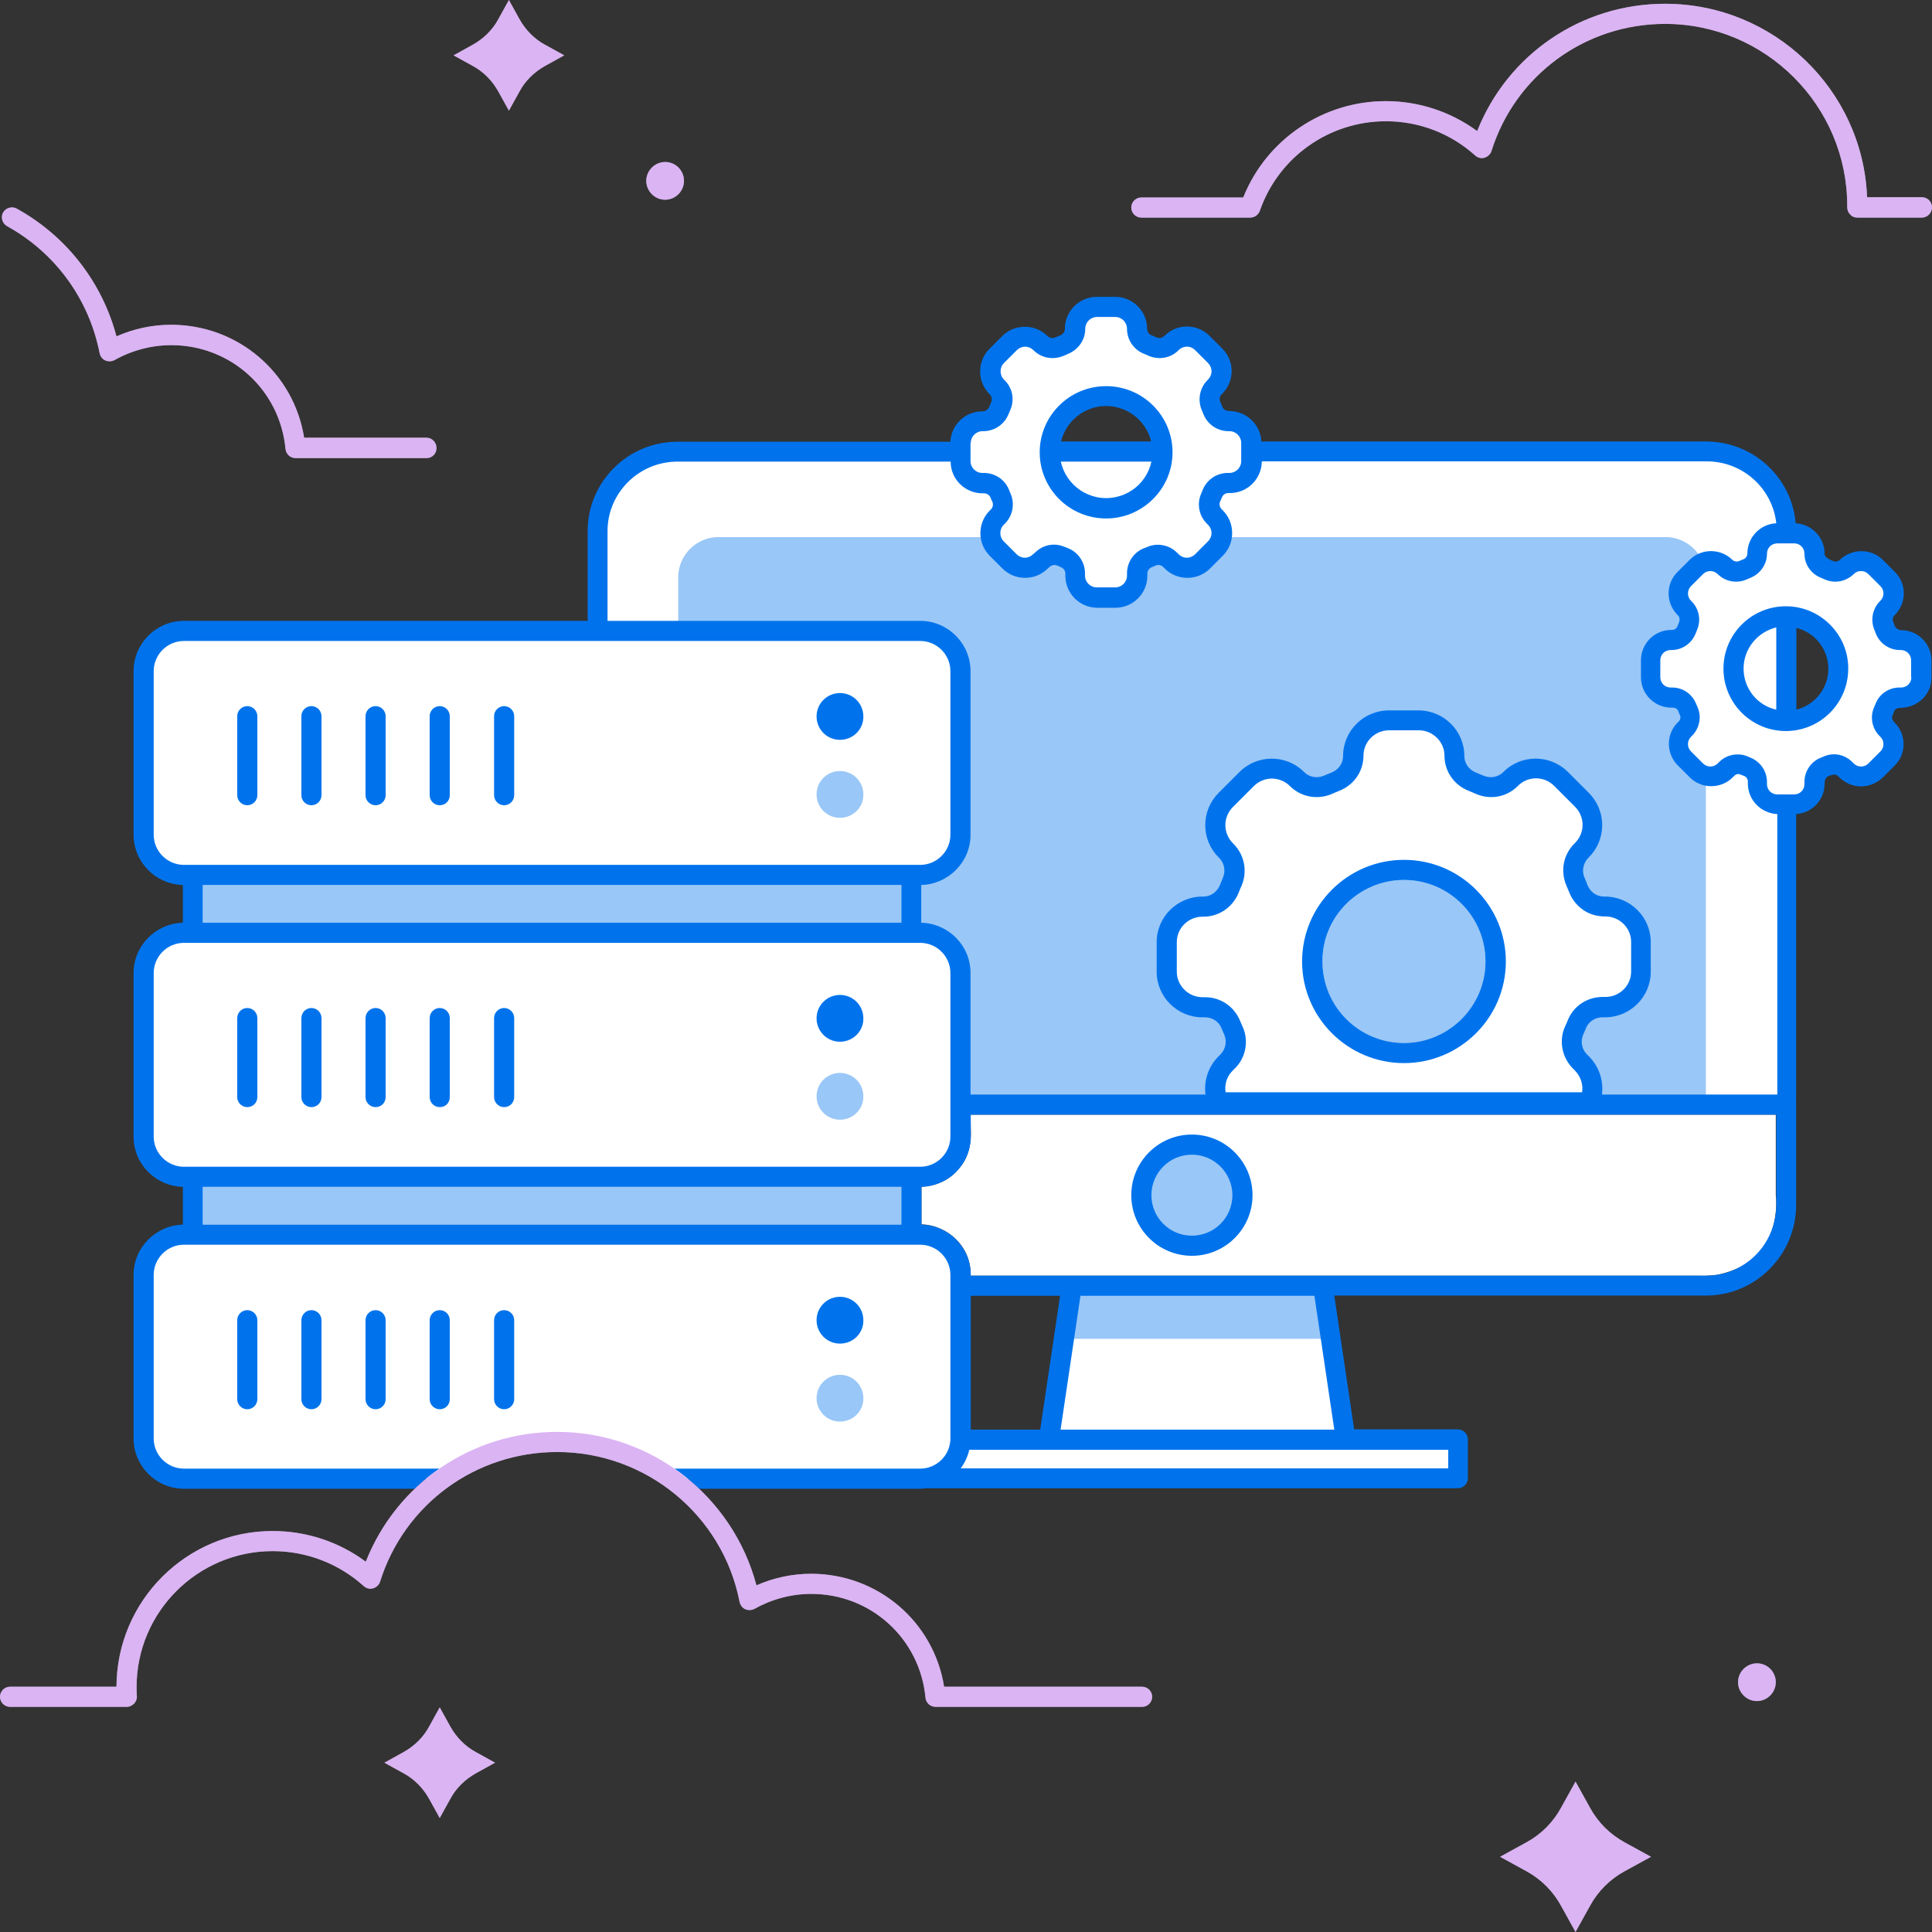 <?xml version="1.0" encoding="UTF-8"?>
<svg width="300px" height="300px" viewBox="0 0 300 300" version="1.1" xmlns="http://www.w3.org/2000/svg" xmlns:xlink="http://www.w3.org/1999/xlink">
    <rect x="0" y="0" width="300" height="300" fill="#333333" stroke="none"/>
    <!-- Generator: Sketch 52.5 (67469) - http://www.bohemiancoding.com/sketch -->
    <title>s-ill-infrastructure</title>
    <desc>Created with Sketch.</desc>
    <g id="Page-1" stroke="none" stroke-width="1" fill="none" fill-rule="evenodd">
        <g id="Managed-WordPress-Hosting-Page" transform="translate(-929, -2989)">
            <g id="Fully-Managed" transform="translate(0, 2845)">
                <g id="s-ill-infrastructure" transform="translate(929, 144)">
                    <polyline id="Fill-1" fill="#FFFFFF" points="205.469 200 208.984 223.828 162.891 223.828 166.367 200"></polyline>
                    <g id="Group-105">
                        <polygon id="Fill-2" fill-opacity="0.4" fill="#0073EC" points="206.68 207.891 205.469 199.609 166.367 199.609 165.156 207.891"></polygon>
                        <path d="M150.703,173.086 L275.742,173.086 L275.742,185.586 C275.742,185.586 277.188,195.742 266.758,197.93 C266.758,197.93 265.234,198.164 263.75,198.086 L150.703,198.086 C150.703,198.086 151.133,194.258 147.461,191.602 C147.461,191.602 145.586,190.156 143.086,190.117 L143.086,184.258 C143.086,184.258 146.836,184.336 149.102,181.211 C149.102,181.211 150.977,179.297 150.742,175.352 L150.703,173.086 Z" id="Fill-4" fill="#FFFFFF"></path>
                        <polyline id="Fill-6" fill="#FFFFFF" points="149.688 223.555 226.445 223.555 226.445 229.57 143.828 229.57"></polyline>
                        <path d="M277.383,170.898 L277.383,83.242 C277.383,76.445 271.836,70.898 264.961,70.898 L105.195,70.898 C98.359,70.898 92.773,76.406 92.773,83.242 L92.773,170.898" id="Fill-8" fill="#FFFFFF"></path>
                        <path d="M181.172,71.68 L163.008,71.68 C162.148,71.68 161.445,70.977 161.445,70.117 C161.445,69.258 162.148,68.555 163.008,68.555 L181.172,68.555 C182.031,68.555 182.734,69.258 182.734,70.117 C182.734,70.977 182.031,71.68 181.172,71.68" id="Fill-10" fill="#0073EC"></path>
                        <path d="M264.883,170.156 L264.883,89.648 C264.883,86.211 262.07,83.398 258.633,83.398 L111.562,83.398 C108.125,83.398 105.312,86.211 105.312,89.648 L105.312,170.156 L264.883,170.156 Z" id="Fill-12" fill-opacity="0.4" fill="#0073EC"></path>
                        <path d="M192.93,185.586 C192.93,189.922 189.414,193.438 185.078,193.438 C180.742,193.438 177.227,189.922 177.227,185.586 C177.227,181.25 180.742,177.734 185.078,177.734 C189.414,177.734 192.93,181.25 192.93,185.586" id="Fill-14" fill-opacity="0.4" fill="#0073EC"></path>
                        <path d="M185.078,179.297 C181.602,179.297 178.789,182.109 178.789,185.586 C178.789,189.062 181.602,191.875 185.078,191.875 C188.555,191.875 191.367,189.062 191.367,185.586 C191.367,182.148 188.555,179.297 185.078,179.297 M185.078,195 C179.883,195 175.664,190.781 175.664,185.586 C175.664,180.391 179.883,176.172 185.078,176.172 C190.273,176.172 194.492,180.391 194.492,185.586 C194.492,190.781 190.273,195 185.078,195" id="Fill-16" fill="#0073EC" fill-rule="nonzero"></path>
                        <path d="M68.281,265.117 L69.922,268.086 C70.859,269.766 72.227,271.172 73.906,272.07 L76.875,273.711 L73.906,275.352 C72.227,276.289 70.82,277.656 69.922,279.336 L68.281,282.305 L66.641,279.336 C65.703,277.656 64.336,276.25 62.656,275.352 L59.688,273.711 L62.656,272.07 C64.336,271.133 65.742,269.766 66.641,268.086 L68.281,265.117 Z" id="Fill-18" fill="#FFFFFF"></path>
                        <path d="M79.023,-3.24740235e-15 L80.664,2.969 C81.602,4.648 82.969,6.055 84.648,6.953 L87.617,8.594 L84.648,10.234 C82.969,11.172 81.562,12.539 80.664,14.219 L79.023,17.188 L77.383,14.219 C76.445,12.539 75.078,11.133 73.398,10.234 L70.43,8.594 L73.398,6.953 C75.078,6.016 76.484,4.648 77.383,2.969 L79.023,-3.24740235e-15 Z" id="Fill-20" fill="#FFFFFF"></path>
                        <path d="M106.211,28.086 C106.211,29.688 104.883,31.016 103.281,31.016 C101.68,31.016 100.352,29.688 100.352,28.086 C100.352,26.484 101.68,25.156 103.281,25.156 C104.922,25.156 106.211,26.484 106.211,28.086" id="Fill-22" fill="#FFFFFF"></path>
                        <path d="M275.742,261.211 C275.742,262.812 274.414,264.141 272.812,264.141 C271.211,264.141 269.883,262.812 269.883,261.211 C269.883,259.609 271.211,258.281 272.812,258.281 C274.414,258.281 275.742,259.57 275.742,261.211" id="Fill-24" fill="#FFFFFF"></path>
                        <path d="M142.891,135.859 L28.555,135.859 C25.117,135.859 22.305,133.047 22.305,129.609 L22.305,104.219 C22.305,100.781 25.117,97.969 28.555,97.969 L142.891,97.969 C146.328,97.969 149.141,100.781 149.141,104.219 L149.141,129.609 C149.18,133.047 146.367,135.859 142.891,135.859" id="Fill-26" fill="#FFFFFF"></path>
                        <path d="M38.398,111.211 L38.398,123.477" id="Fill-28" fill="#FFFFFF"></path>
                        <path d="M38.398,125.039 C37.539,125.039 36.836,124.336 36.836,123.477 L36.836,111.211 C36.836,110.352 37.539,109.648 38.398,109.648 C39.258,109.648 39.961,110.352 39.961,111.211 L39.961,123.477 C39.961,124.336 39.258,125.039 38.398,125.039" id="Fill-30" fill="#0073EC"></path>
                        <path d="M48.359,111.211 L48.359,123.477" id="Fill-32" fill="#FFFFFF"></path>
                        <path d="M48.359,125.039 C47.5,125.039 46.797,124.336 46.797,123.477 L46.797,111.211 C46.797,110.352 47.5,109.648 48.359,109.648 C49.219,109.648 49.922,110.352 49.922,111.211 L49.922,123.477 C49.922,124.336 49.219,125.039 48.359,125.039" id="Fill-34" fill="#0073EC"></path>
                        <path d="M58.32,111.211 L58.32,123.477" id="Fill-36" fill="#FFFFFF"></path>
                        <path d="M58.32,125.039 C57.461,125.039 56.758,124.336 56.758,123.477 L56.758,111.211 C56.758,110.352 57.461,109.648 58.32,109.648 C59.18,109.648 59.883,110.352 59.883,111.211 L59.883,123.477 C59.883,124.336 59.18,125.039 58.32,125.039" id="Fill-38" fill="#0073EC"></path>
                        <path d="M68.281,111.211 L68.281,123.477" id="Fill-40" fill="#FFFFFF"></path>
                        <path d="M68.281,125.039 C67.422,125.039 66.719,124.336 66.719,123.477 L66.719,111.211 C66.719,110.352 67.422,109.648 68.281,109.648 C69.141,109.648 69.844,110.352 69.844,111.211 L69.844,123.477 C69.844,124.336 69.18,125.039 68.281,125.039" id="Fill-42" fill="#0073EC"></path>
                        <path d="M78.281,111.211 L78.281,123.477" id="Fill-44" fill="#FFFFFF"></path>
                        <path d="M78.281,125.039 C77.422,125.039 76.719,124.336 76.719,123.477 L76.719,111.211 C76.719,110.352 77.422,109.648 78.281,109.648 C79.141,109.648 79.844,110.352 79.844,111.211 L79.844,123.477 C79.844,124.336 79.141,125.039 78.281,125.039" id="Fill-46" fill="#0073EC"></path>
                        <path d="M130.43,114.883 C128.398,114.883 126.797,113.242 126.797,111.25 C126.797,109.219 128.438,107.617 130.43,107.617 C132.461,107.617 134.062,109.258 134.062,111.25 C134.102,113.242 132.461,114.883 130.43,114.883" id="Fill-48" fill="#0073EC"></path>
                        <path d="M130.43,126.992 C128.398,126.992 126.797,125.352 126.797,123.359 C126.797,121.328 128.438,119.727 130.43,119.727 C132.461,119.727 134.062,121.367 134.062,123.359 C134.102,125.352 132.461,126.992 130.43,126.992" id="Fill-50" fill-opacity="0.4" fill="#0073EC"></path>
                        <polygon id="Fill-52" fill="#FFFFFF" points="29.922 144.844 141.523 144.844 141.523 135.859 29.922 135.859"></polygon>
                        <polygon id="Fill-54" fill-opacity="0.4" fill="#0073EC" points="29.922 144.844 141.523 144.844 141.523 135.859 29.922 135.859"></polygon>
                        <path d="M142.891,182.734 L28.555,182.734 C25.117,182.734 22.305,179.922 22.305,176.484 L22.305,151.094 C22.305,147.656 25.117,144.844 28.555,144.844 L142.891,144.844 C146.328,144.844 149.141,147.656 149.141,151.094 L149.141,176.484 C149.18,179.922 146.367,182.734 142.891,182.734" id="Fill-55" fill="#FFFFFF"></path>
                        <path d="M38.398,158.125 L38.398,170.391" id="Fill-56" fill="#FFFFFF"></path>
                        <path d="M38.398,171.914 C37.539,171.914 36.836,171.211 36.836,170.352 L36.836,158.086 C36.836,157.227 37.539,156.523 38.398,156.523 C39.258,156.523 39.961,157.227 39.961,158.086 L39.961,170.352 C39.961,171.25 39.258,171.914 38.398,171.914" id="Fill-57" fill="#0073EC"></path>
                        <path d="M48.359,158.125 L48.359,170.391" id="Fill-58" fill="#FFFFFF"></path>
                        <path d="M48.359,171.914 C47.5,171.914 46.797,171.211 46.797,170.352 L46.797,158.086 C46.797,157.227 47.5,156.523 48.359,156.523 C49.219,156.523 49.922,157.227 49.922,158.086 L49.922,170.352 C49.922,171.25 49.219,171.914 48.359,171.914" id="Fill-59" fill="#0073EC"></path>
                        <path d="M58.32,158.125 L58.32,170.391" id="Fill-60" fill="#FFFFFF"></path>
                        <path d="M58.32,171.914 C57.461,171.914 56.758,171.211 56.758,170.352 L56.758,158.086 C56.758,157.227 57.461,156.523 58.32,156.523 C59.18,156.523 59.883,157.227 59.883,158.086 L59.883,170.352 C59.883,171.25 59.18,171.914 58.32,171.914" id="Fill-61" fill="#0073EC"></path>
                        <path d="M68.281,158.125 L68.281,170.391" id="Fill-62" fill="#FFFFFF"></path>
                        <path d="M68.281,171.914 C67.422,171.914 66.719,171.211 66.719,170.352 L66.719,158.086 C66.719,157.227 67.422,156.523 68.281,156.523 C69.141,156.523 69.844,157.227 69.844,158.086 L69.844,170.352 C69.844,171.25 69.18,171.914 68.281,171.914" id="Fill-63" fill="#0073EC"></path>
                        <path d="M78.281,158.125 L78.281,170.391" id="Fill-64" fill="#FFFFFF"></path>
                        <path d="M78.281,171.914 C77.422,171.914 76.719,171.211 76.719,170.352 L76.719,158.086 C76.719,157.227 77.422,156.523 78.281,156.523 C79.141,156.523 79.844,157.227 79.844,158.086 L79.844,170.352 C79.844,171.25 79.141,171.914 78.281,171.914" id="Fill-65" fill="#0073EC"></path>
                        <path d="M130.43,161.758 C128.398,161.758 126.797,160.117 126.797,158.125 C126.797,156.094 128.438,154.492 130.43,154.492 C132.461,154.492 134.062,156.133 134.062,158.125 C134.102,160.117 132.461,161.758 130.43,161.758" id="Fill-66" fill="#0073EC"></path>
                        <path d="M130.43,173.867 C128.398,173.867 126.797,172.227 126.797,170.234 C126.797,168.203 128.438,166.602 130.43,166.602 C132.461,166.602 134.062,168.242 134.062,170.234 C134.102,172.227 132.461,173.867 130.43,173.867" id="Fill-67" fill-opacity="0.4" fill="#0073EC"></path>
                        <polygon id="Fill-68" fill="#FFFFFF" points="29.922 191.719 141.523 191.719 141.523 182.734 29.922 182.734"></polygon>
                        <polygon id="Fill-69" fill-opacity="0.4" fill="#0073EC" points="29.922 191.719 141.523 191.719 141.523 182.734 29.922 182.734"></polygon>
                        <path d="M28.555,229.609 L68.789,229.609 C73.789,226.016 79.922,223.906 86.523,223.906 C93.164,223.906 99.258,226.016 104.258,229.609 L142.891,229.609 C146.328,229.609 149.141,226.797 149.141,223.359 L149.141,197.969 C149.141,194.531 146.328,191.719 142.891,191.719 L28.555,191.719 C25.117,191.719 22.305,194.531 22.305,197.969 L22.305,223.359 C22.305,226.836 25.078,229.609 28.555,229.609" id="Fill-70" fill="#FFFFFF"></path>
                        <path d="M38.398,205 L38.398,217.266" id="Fill-71" fill="#FFFFFF"></path>
                        <path d="M38.398,218.828 C37.539,218.828 36.836,218.125 36.836,217.266 L36.836,205 C36.836,204.141 37.539,203.438 38.398,203.438 C39.258,203.438 39.961,204.141 39.961,205 L39.961,217.266 C39.961,218.125 39.258,218.828 38.398,218.828" id="Fill-72" fill="#0073EC"></path>
                        <path d="M48.359,205 L48.359,217.266" id="Fill-73" fill="#FFFFFF"></path>
                        <path d="M48.359,218.828 C47.5,218.828 46.797,218.125 46.797,217.266 L46.797,205 C46.797,204.141 47.5,203.438 48.359,203.438 C49.219,203.438 49.922,204.141 49.922,205 L49.922,217.266 C49.922,218.125 49.219,218.828 48.359,218.828" id="Fill-74" fill="#0073EC"></path>
                        <path d="M58.32,205 L58.32,217.266" id="Fill-75" fill="#FFFFFF"></path>
                        <path d="M58.32,218.828 C57.461,218.828 56.758,218.125 56.758,217.266 L56.758,205 C56.758,204.141 57.461,203.438 58.32,203.438 C59.18,203.438 59.883,204.141 59.883,205 L59.883,217.266 C59.883,218.125 59.18,218.828 58.32,218.828" id="Fill-76" fill="#0073EC"></path>
                        <path d="M68.281,205 L68.281,217.266" id="Fill-77" fill="#FFFFFF"></path>
                        <path d="M68.281,218.828 C67.422,218.828 66.719,218.125 66.719,217.266 L66.719,205 C66.719,204.141 67.422,203.438 68.281,203.438 C69.141,203.438 69.844,204.141 69.844,205 L69.844,217.266 C69.844,218.125 69.18,218.828 68.281,218.828" id="Fill-78" fill="#0073EC"></path>
                        <path d="M78.281,205 L78.281,217.266" id="Fill-79" fill="#FFFFFF"></path>
                        <path d="M78.281,218.828 C77.422,218.828 76.719,218.125 76.719,217.266 L76.719,205 C76.719,204.141 77.422,203.438 78.281,203.438 C79.141,203.438 79.844,204.141 79.844,205 L79.844,217.266 C79.844,218.125 79.141,218.828 78.281,218.828" id="Fill-80" fill="#0073EC"></path>
                        <path d="M130.43,208.633 C128.398,208.633 126.797,206.992 126.797,205 C126.797,202.969 128.438,201.367 130.43,201.367 C132.461,201.367 134.062,203.008 134.062,205 C134.102,207.031 132.461,208.633 130.43,208.633" id="Fill-81" fill="#0073EC"></path>
                        <path d="M130.43,220.742 C128.398,220.742 126.797,219.102 126.797,217.109 C126.797,215.078 128.438,213.477 130.43,213.477 C132.461,213.477 134.062,215.117 134.062,217.109 C134.102,219.102 132.461,220.742 130.43,220.742" id="Fill-82" fill-opacity="0.4" fill="#0073EC"></path>
                        <path d="M66.25,71.133 L45.898,71.133 C45.078,71.133 44.414,70.508 44.336,69.727 C43.477,60.547 35.859,53.594 26.602,53.594 C23.516,53.594 20.469,54.414 17.812,55.898 C17.383,56.133 16.836,56.172 16.367,55.977 C15.898,55.781 15.586,55.352 15.469,54.844 C13.828,46.445 8.594,39.258 1.094,35.117 C0.352,34.688 0.078,33.75 0.469,33.008 C0.898,32.266 1.836,31.992 2.578,32.383 C10.312,36.641 15.859,43.828 18.086,52.227 C20.742,51.055 23.633,50.43 26.562,50.43 C36.953,50.43 45.625,57.891 47.227,67.969 L66.211,67.969 C67.07,67.969 67.773,68.672 67.773,69.531 C67.812,70.43 67.109,71.133 66.25,71.133" id="Fill-83" fill="#FFFFFF"></path>
                        <path d="M249.258,140.742 L249.102,140.742 C247.305,140.742 245.703,139.609 245.039,137.93 C244.922,137.617 244.766,137.266 244.648,136.953 C243.945,135.312 244.258,133.438 245.547,132.148 L245.664,132.031 C247.812,129.883 247.812,126.367 245.664,124.219 L242.422,120.977 C240.273,118.828 236.758,118.828 234.609,120.977 C233.32,122.266 231.406,122.578 229.766,121.836 C229.414,121.68 229.023,121.523 228.672,121.367 C226.992,120.703 225.898,119.141 225.898,117.344 C225.898,114.297 223.438,111.836 220.352,111.836 L215.742,111.836 C212.695,111.836 210.195,114.297 210.195,117.344 C210.195,119.141 209.062,120.703 207.422,121.367 C207.07,121.523 206.68,121.68 206.328,121.836 C204.688,122.578 202.734,122.266 201.484,120.977 C199.336,118.828 195.82,118.828 193.672,120.977 L190.43,124.219 C188.281,126.367 188.281,129.883 190.43,132.031 L190.547,132.148 C191.797,133.398 192.148,135.312 191.445,136.953 C191.289,137.266 191.172,137.617 191.055,137.93 C190.391,139.609 188.828,140.742 186.992,140.742 L186.719,140.742 C183.672,140.742 181.172,143.203 181.172,146.25 L181.172,150.859 C181.172,153.906 183.633,156.367 186.719,156.367 L187.148,156.367 C188.867,156.367 190.469,157.383 191.133,159.023 C191.289,159.375 191.406,159.727 191.562,160.078 C192.266,161.68 191.914,163.594 190.664,164.805 L190.352,165.117 C188.711,166.758 188.32,169.18 189.18,171.211 L246.836,171.211 C247.695,169.18 247.305,166.797 245.664,165.117 L245.352,164.805 C244.102,163.555 243.711,161.68 244.453,160.078 C244.609,159.727 244.766,159.375 244.883,159.023 C245.547,157.422 247.109,156.367 248.867,156.367 L249.297,156.367 C252.344,156.367 254.844,153.906 254.844,150.859 L254.844,146.25 C254.805,143.242 252.344,140.742 249.258,140.742 M218.008,163.516 C210.156,163.516 203.75,157.148 203.75,149.297 C203.75,141.445 210.117,135.078 218.008,135.078 C225.898,135.078 232.266,141.445 232.266,149.297 C232.227,157.148 225.859,163.516 218.008,163.516 M218.008,163.516 C210.156,163.516 203.75,157.148 203.75,149.297 C203.75,141.445 210.117,135.078 218.008,135.078 C225.898,135.078 232.266,141.445 232.266,149.297 C232.227,157.148 225.859,163.516 218.008,163.516 M249.258,140.742 L249.102,140.742 C247.305,140.742 245.703,139.609 245.039,137.93 C244.922,137.617 244.766,137.266 244.648,136.953 C243.945,135.312 244.258,133.438 245.547,132.148 L245.664,132.031 C247.812,129.883 247.812,126.367 245.664,124.219 L242.422,120.977 C240.273,118.828 236.758,118.828 234.609,120.977 C233.32,122.266 231.406,122.578 229.766,121.836 C229.414,121.68 229.023,121.523 228.672,121.367 C226.992,120.703 225.898,119.141 225.898,117.344 C225.898,114.297 223.438,111.836 220.352,111.836 L215.742,111.836 C212.695,111.836 210.195,114.297 210.195,117.344 C210.195,119.141 209.062,120.703 207.422,121.367 C207.07,121.523 206.68,121.68 206.328,121.836 C204.688,122.578 202.734,122.266 201.484,120.977 C199.336,118.828 195.82,118.828 193.672,120.977 L190.43,124.219 C188.281,126.367 188.281,129.883 190.43,132.031 L190.547,132.148 C191.797,133.398 192.148,135.312 191.445,136.953 C191.289,137.266 191.172,137.617 191.055,137.93 C190.391,139.609 188.828,140.742 186.992,140.742 L186.719,140.742 C183.672,140.742 181.172,143.203 181.172,146.25 L181.172,150.859 C181.172,153.906 183.633,156.367 186.719,156.367 L187.148,156.367 C188.867,156.367 190.469,157.383 191.133,159.023 C191.289,159.375 191.406,159.727 191.562,160.078 C192.266,161.68 191.914,163.594 190.664,164.805 L190.352,165.117 C188.711,166.758 188.32,169.18 189.18,171.211 L246.836,171.211 C247.695,169.18 247.305,166.797 245.664,165.117 L245.352,164.805 C244.102,163.555 243.711,161.68 244.453,160.078 C244.609,159.727 244.766,159.375 244.883,159.023 C245.547,157.422 247.109,156.367 248.867,156.367 L249.297,156.367 C252.344,156.367 254.844,153.906 254.844,150.859 L254.844,146.25 C254.805,143.242 252.344,140.742 249.258,140.742" id="Fill-84" fill="#FFFFFF" fill-rule="nonzero"></path>
                        <path d="M298.438,33.789 L288.398,33.789 C287.969,33.789 287.578,33.633 287.305,33.32 C286.992,33.008 286.836,32.617 286.836,32.188 L286.836,31.953 C286.836,16.406 274.141,3.711 258.555,3.711 C246.172,3.711 235.312,11.641 231.602,23.438 C231.445,23.945 231.016,24.336 230.508,24.492 C230,24.648 229.453,24.492 229.062,24.141 C225.234,20.703 220.352,18.828 215.195,18.828 C206.367,18.828 198.516,24.414 195.625,32.734 C195.391,33.359 194.805,33.789 194.141,33.789 L177.227,33.789 C176.367,33.789 175.664,33.086 175.664,32.227 C175.664,31.367 176.367,30.664 177.227,30.664 L193.047,30.664 C196.641,21.68 205.391,15.703 215.195,15.703 C220.312,15.703 225.273,17.344 229.375,20.352 C234.102,8.438 245.547,0.586 258.555,0.586 C275.43,0.586 289.258,13.945 289.922,30.625 L298.438,30.625 C299.297,30.625 300,31.328 300,32.188 C300,33.047 299.297,33.789 298.438,33.789" id="Fill-85" fill="#FFFFFF"></path>
                        <path d="M171.758,78.945 C166.914,78.945 163.008,75.039 163.008,70.234 C163.008,65.43 166.914,61.523 171.758,61.523 C176.562,61.523 180.508,65.43 180.508,70.234 C180.469,75.039 176.562,78.945 171.758,78.945 M190.938,65.43 L190.82,65.43 C189.727,65.43 188.75,64.727 188.32,63.711 L188.086,63.125 C187.656,62.109 187.852,60.977 188.633,60.195 L188.711,60.117 C190.039,58.789 190.039,56.641 188.711,55.312 L186.719,53.32 C185.391,51.992 183.242,51.992 181.914,53.32 C181.133,54.102 179.961,54.297 178.945,53.867 C178.711,53.789 178.516,53.672 178.281,53.594 C177.266,53.203 176.562,52.227 176.562,51.133 C176.562,49.258 175.039,47.734 173.164,47.734 L170.312,47.734 C168.438,47.734 166.914,49.258 166.914,51.133 C166.914,52.227 166.211,53.203 165.195,53.594 C164.961,53.672 164.727,53.789 164.531,53.867 C163.516,54.297 162.344,54.102 161.562,53.32 C160.234,51.992 158.086,51.992 156.758,53.32 L154.766,55.312 C153.438,56.641 153.438,58.789 154.766,60.117 L154.844,60.195 C155.625,60.977 155.82,62.148 155.391,63.125 L155.156,63.711 C154.766,64.766 153.789,65.43 152.656,65.43 L152.539,65.43 C150.664,65.43 149.141,66.953 149.141,68.828 L149.141,71.641 C149.141,73.516 150.664,75.039 152.539,75.039 L152.773,75.039 C153.828,75.039 154.805,75.664 155.195,76.641 C155.273,76.875 155.391,77.07 155.469,77.266 C155.898,78.242 155.664,79.414 154.922,80.156 L154.727,80.352 C153.398,81.68 153.398,83.828 154.727,85.156 L156.719,87.148 C158.047,88.477 160.195,88.477 161.523,87.148 L161.758,86.914 C162.5,86.172 163.672,85.938 164.648,86.328 L165.234,86.562 C166.25,86.953 166.875,87.93 166.875,89.023 L166.875,89.375 C166.875,91.25 168.398,92.773 170.273,92.773 L173.086,92.773 C174.961,92.773 176.484,91.25 176.484,89.375 L176.484,89.023 C176.484,87.93 177.148,86.953 178.125,86.562 L178.711,86.328 C179.688,85.898 180.82,86.133 181.602,86.914 L181.836,87.148 C183.164,88.477 185.312,88.477 186.641,87.148 L188.633,85.156 C189.961,83.828 189.961,81.68 188.633,80.352 L188.438,80.156 C187.656,79.375 187.422,78.242 187.891,77.266 C187.969,77.07 188.086,76.836 188.164,76.641 C188.555,75.664 189.531,75.039 190.586,75.039 L190.82,75.039 C192.695,75.039 194.219,73.516 194.219,71.641 L194.219,68.828 C194.336,66.914 192.812,65.43 190.938,65.43" id="Fill-86" fill="#FFFFFF" fill-rule="nonzero"></path>
                        <path d="M171.758,78.945 C166.914,78.945 163.008,75.039 163.008,70.234 C163.008,65.43 166.914,61.523 171.758,61.523 C176.562,61.523 180.508,65.43 180.508,70.234 C180.469,75.039 176.562,78.945 171.758,78.945 M190.938,65.43 L190.82,65.43 C189.727,65.43 188.75,64.727 188.32,63.711 L188.086,63.125 C187.656,62.109 187.852,60.977 188.633,60.195 L188.711,60.117 C190.039,58.789 190.039,56.641 188.711,55.312 L186.719,53.32 C185.391,51.992 183.242,51.992 181.914,53.32 C181.133,54.102 179.961,54.297 178.945,53.867 C178.711,53.789 178.516,53.672 178.281,53.594 C177.266,53.203 176.562,52.227 176.562,51.133 C176.562,49.258 175.039,47.734 173.164,47.734 L170.312,47.734 C168.438,47.734 166.914,49.258 166.914,51.133 C166.914,52.227 166.211,53.203 165.195,53.594 C164.961,53.672 164.727,53.789 164.531,53.867 C163.516,54.297 162.344,54.102 161.562,53.32 C160.234,51.992 158.086,51.992 156.758,53.32 L154.766,55.312 C153.438,56.641 153.438,58.789 154.766,60.117 L154.844,60.195 C155.625,60.977 155.82,62.148 155.391,63.125 L155.156,63.711 C154.766,64.766 153.789,65.43 152.656,65.43 L152.539,65.43 C150.664,65.43 149.141,66.953 149.141,68.828 L149.141,71.641 C149.141,73.516 150.664,75.039 152.539,75.039 L152.773,75.039 C153.828,75.039 154.805,75.664 155.195,76.641 C155.273,76.875 155.391,77.07 155.469,77.266 C155.898,78.242 155.664,79.414 154.922,80.156 L154.727,80.352 C153.398,81.68 153.398,83.828 154.727,85.156 L156.719,87.148 C158.047,88.477 160.195,88.477 161.523,87.148 L161.758,86.914 C162.5,86.172 163.672,85.938 164.648,86.328 L165.234,86.562 C166.25,86.953 166.875,87.93 166.875,89.023 L166.875,89.375 C166.875,91.25 168.398,92.773 170.273,92.773 L173.086,92.773 C174.961,92.773 176.484,91.25 176.484,89.375 L176.484,89.023 C176.484,87.93 177.148,86.953 178.125,86.562 L178.711,86.328 C179.688,85.898 180.82,86.133 181.602,86.914 L181.836,87.148 C183.164,88.477 185.312,88.477 186.641,87.148 L188.633,85.156 C189.961,83.828 189.961,81.68 188.633,80.352 L188.438,80.156 C187.656,79.375 187.422,78.242 187.891,77.266 C187.969,77.07 188.086,76.836 188.164,76.641 C188.555,75.664 189.531,75.039 190.586,75.039 L190.82,75.039 C192.695,75.039 194.219,73.516 194.219,71.641 L194.219,68.828 C194.336,66.914 192.812,65.43 190.938,65.43" id="Fill-87" fill="#FFFFFF" fill-rule="nonzero"></path>
                        <path d="M277.383,111.953 C272.891,111.953 269.258,108.32 269.258,103.828 C269.258,99.336 272.891,95.703 277.383,95.703 C281.875,95.703 285.508,99.336 285.508,103.828 C285.508,108.32 281.875,111.953 277.383,111.953 M295.273,99.375 L295.156,99.375 C294.102,99.375 293.203,98.711 292.852,97.773 C292.773,97.578 292.695,97.383 292.617,97.227 C292.227,96.289 292.422,95.195 293.125,94.492 L293.203,94.414 C294.453,93.164 294.453,91.172 293.203,89.961 L291.328,88.086 C290.078,86.836 288.086,86.836 286.875,88.086 C286.133,88.828 285.039,88.984 284.102,88.594 C283.906,88.516 283.672,88.398 283.477,88.32 C282.539,87.93 281.875,87.031 281.875,86.016 C281.875,84.258 280.469,82.852 278.711,82.852 L276.094,82.852 C274.336,82.852 272.93,84.258 272.93,86.016 C272.93,87.031 272.305,87.93 271.328,88.32 C271.133,88.398 270.898,88.477 270.703,88.594 C269.766,89.023 268.672,88.828 267.93,88.086 C266.68,86.836 264.688,86.836 263.477,88.086 L261.602,89.961 C260.352,91.211 260.352,93.203 261.602,94.414 L261.68,94.492 C262.383,95.195 262.578,96.289 262.188,97.227 C262.109,97.422 262.031,97.617 261.953,97.773 C261.562,98.75 260.664,99.375 259.648,99.375 L259.531,99.375 C257.773,99.375 256.367,100.781 256.367,102.539 L256.367,105.156 C256.367,106.914 257.773,108.32 259.531,108.32 L259.766,108.32 C260.742,108.32 261.68,108.906 262.031,109.844 L262.266,110.43 C262.695,111.367 262.461,112.422 261.758,113.125 L261.602,113.281 C260.352,114.531 260.352,116.523 261.602,117.734 L263.477,119.609 C264.727,120.859 266.719,120.859 267.93,119.609 L268.164,119.375 C268.867,118.672 269.922,118.438 270.859,118.828 C271.016,118.906 271.211,118.984 271.406,119.062 C272.344,119.414 272.93,120.352 272.93,121.328 L272.93,121.68 C272.93,123.438 274.336,124.844 276.094,124.844 L278.711,124.844 C280.469,124.844 281.875,123.438 281.875,121.68 L281.875,121.328 C281.875,120.312 282.461,119.414 283.398,119.062 C283.594,118.984 283.75,118.906 283.945,118.828 C284.844,118.438 285.938,118.672 286.641,119.375 L286.875,119.609 C288.125,120.859 290.117,120.859 291.328,119.609 L293.203,117.734 C294.453,116.484 294.453,114.492 293.203,113.281 L293.047,113.125 C292.344,112.422 292.109,111.328 292.539,110.43 L292.773,109.844 C293.125,108.906 294.062,108.32 295.039,108.32 L295.273,108.32 C297.031,108.32 298.438,106.914 298.438,105.156 L298.438,102.539 C298.438,100.781 296.992,99.375 295.273,99.375" id="Fill-88" fill="#FFFFFF" fill-rule="nonzero"></path>
                        <path d="M277.383,111.953 C272.891,111.953 269.258,108.32 269.258,103.828 C269.258,99.336 272.891,95.703 277.383,95.703 C281.875,95.703 285.508,99.336 285.508,103.828 C285.508,108.32 281.875,111.953 277.383,111.953 M295.273,99.375 L295.156,99.375 C294.102,99.375 293.203,98.711 292.852,97.773 C292.773,97.578 292.695,97.383 292.617,97.227 C292.227,96.289 292.422,95.195 293.125,94.492 L293.203,94.414 C294.453,93.164 294.453,91.172 293.203,89.961 L291.328,88.086 C290.078,86.836 288.086,86.836 286.875,88.086 C286.133,88.828 285.039,88.984 284.102,88.594 C283.906,88.516 283.672,88.398 283.477,88.32 C282.539,87.93 281.875,87.031 281.875,86.016 C281.875,84.258 280.469,82.852 278.711,82.852 L276.094,82.852 C274.336,82.852 272.93,84.258 272.93,86.016 C272.93,87.031 272.305,87.93 271.328,88.32 C271.133,88.398 270.898,88.477 270.703,88.594 C269.766,89.023 268.672,88.828 267.93,88.086 C266.68,86.836 264.688,86.836 263.477,88.086 L261.602,89.961 C260.352,91.211 260.352,93.203 261.602,94.414 L261.68,94.492 C262.383,95.195 262.578,96.289 262.188,97.227 C262.109,97.422 262.031,97.617 261.953,97.773 C261.562,98.75 260.664,99.375 259.648,99.375 L259.531,99.375 C257.773,99.375 256.367,100.781 256.367,102.539 L256.367,105.156 C256.367,106.914 257.773,108.32 259.531,108.32 L259.766,108.32 C260.742,108.32 261.68,108.906 262.031,109.844 L262.266,110.43 C262.695,111.367 262.461,112.422 261.758,113.125 L261.602,113.281 C260.352,114.531 260.352,116.523 261.602,117.734 L263.477,119.609 C264.727,120.859 266.719,120.859 267.93,119.609 L268.164,119.375 C268.867,118.672 269.922,118.438 270.859,118.828 C271.016,118.906 271.211,118.984 271.406,119.062 C272.344,119.414 272.93,120.352 272.93,121.328 L272.93,121.68 C272.93,123.438 274.336,124.844 276.094,124.844 L278.711,124.844 C280.469,124.844 281.875,123.438 281.875,121.68 L281.875,121.328 C281.875,120.312 282.461,119.414 283.398,119.062 C283.594,118.984 283.75,118.906 283.945,118.828 C284.844,118.438 285.938,118.672 286.641,119.375 L286.875,119.609 C288.125,120.859 290.117,120.859 291.328,119.609 L293.203,117.734 C294.453,116.484 294.453,114.492 293.203,113.281 L293.047,113.125 C292.344,112.422 292.109,111.328 292.539,110.43 L292.773,109.844 C293.125,108.906 294.062,108.32 295.039,108.32 L295.273,108.32 C297.031,108.32 298.438,106.914 298.438,105.156 L298.438,102.539 C298.438,100.781 296.992,99.375 295.273,99.375" id="Fill-89" fill="#FFFFFF" fill-rule="nonzero"></path>
                        <path d="M244.648,276.641 L246.875,280.664 C248.125,282.969 250,284.844 252.305,286.094 L256.367,288.32 L252.305,290.547 C250,291.797 248.125,293.672 246.875,295.977 L244.648,300 L242.422,295.977 C241.172,293.672 239.297,291.797 236.992,290.547 L232.93,288.32 L236.992,286.094 C239.297,284.844 241.172,282.969 242.422,280.664 L244.648,276.641 Z" id="Fill-90" fill="#FFFFFF"></path>
                        <path d="M68.281,265.117 L69.922,268.086 C70.859,269.766 72.227,271.172 73.906,272.07 L76.875,273.711 L73.906,275.352 C72.227,276.289 70.82,277.656 69.922,279.336 L68.281,282.305 L66.641,279.336 C65.703,277.656 64.336,276.25 62.656,275.352 L59.688,273.711 L62.656,272.07 C64.336,271.133 65.742,269.766 66.641,268.086 L68.281,265.117 Z" id="Fill-91" fill-opacity="0.4" fill="#A644E5"></path>
                        <path d="M79.023,-3.24740235e-15 L80.664,2.969 C81.602,4.648 82.969,6.055 84.648,6.953 L87.617,8.594 L84.648,10.234 C82.969,11.172 81.562,12.539 80.664,14.219 L79.023,17.188 L77.383,14.219 C76.445,12.539 75.078,11.133 73.398,10.234 L70.43,8.594 L73.398,6.953 C75.078,6.016 76.484,4.648 77.383,2.969 L79.023,-3.24740235e-15 Z" id="Fill-92" fill-opacity="0.4" fill="#A644E5"></path>
                        <path d="M106.211,28.086 C106.211,29.688 104.883,31.016 103.281,31.016 C101.68,31.016 100.352,29.688 100.352,28.086 C100.352,26.484 101.68,25.156 103.281,25.156 C104.922,25.156 106.211,26.484 106.211,28.086" id="Fill-93" fill-opacity="0.4" fill="#A644E5"></path>
                        <path d="M275.742,261.211 C275.742,262.812 274.414,264.141 272.812,264.141 C271.211,264.141 269.883,262.812 269.883,261.211 C269.883,259.609 271.211,258.281 272.812,258.281 C274.414,258.281 275.742,259.57 275.742,261.211" id="Fill-94" fill-opacity="0.4" fill="#A644E5"></path>
                        <path d="M244.648,276.641 L246.875,280.664 C248.125,282.969 250,284.844 252.305,286.094 L256.367,288.32 L252.305,290.547 C250,291.797 248.125,293.672 246.875,295.977 L244.648,300 L242.422,295.977 C241.172,293.672 239.297,291.797 236.992,290.547 L232.93,288.32 L236.992,286.094 C239.297,284.844 241.172,282.969 242.422,280.664 L244.648,276.641 Z" id="Fill-95" fill-opacity="0.4" fill="#A644E5"></path>
                        <path d="M218.008,161.953 C211.016,161.953 205.352,156.289 205.352,149.297 C205.352,142.305 211.055,136.641 218.008,136.641 C225,136.641 230.664,142.305 230.664,149.297 C230.664,156.289 225,161.953 218.008,161.953 M249.414,140.742 L249.219,140.742 C247.422,140.742 245.82,139.609 245.156,137.93 C245.039,137.617 244.883,137.266 244.766,136.953 C244.062,135.312 244.375,133.438 245.664,132.148 L245.781,132.031 C247.93,129.883 247.93,126.367 245.781,124.219 L242.539,120.977 C240.391,118.828 236.875,118.828 234.727,120.977 C233.438,122.266 231.523,122.578 229.883,121.836 C229.531,121.68 229.141,121.523 228.789,121.367 C227.109,120.703 226.016,119.141 226.016,117.344 C226.016,114.297 223.555,111.836 220.469,111.836 L215.859,111.836 C212.812,111.836 210.312,114.297 210.312,117.344 C210.312,119.141 209.18,120.703 207.539,121.367 C207.188,121.523 206.797,121.68 206.445,121.836 C204.805,122.578 202.852,122.266 201.602,120.977 C199.453,118.828 195.938,118.828 193.789,120.977 L190.547,124.219 C188.398,126.367 188.398,129.883 190.547,132.031 L190.664,132.148 C191.914,133.398 192.266,135.312 191.562,136.953 C191.406,137.266 191.289,137.617 191.172,137.93 C190.508,139.609 188.945,140.742 187.109,140.742 L186.953,140.742 C183.906,140.742 181.406,143.203 181.406,146.25 L181.406,150.859 C181.406,153.906 183.867,156.367 186.953,156.367 L187.383,156.367 C189.102,156.367 190.703,157.383 191.367,159.023 C191.523,159.375 191.641,159.727 191.797,160.078 C192.5,161.68 192.148,163.594 190.898,164.805 L190.586,165.117 C188.945,166.758 188.555,169.18 189.414,171.211 L247.07,171.211 C247.93,169.18 247.539,166.797 245.898,165.117 L245.586,164.805 C244.336,163.555 243.945,161.68 244.688,160.078 C244.844,159.727 245,159.375 245.117,159.023 C245.781,157.422 247.344,156.367 249.102,156.367 L249.531,156.367 C252.578,156.367 255.078,153.906 255.078,150.859 L255.078,146.25 C254.922,143.242 252.461,140.742 249.414,140.742" id="Fill-96" fill="#FFFFFF" fill-rule="nonzero"></path>
                        <path d="M171.758,63.047 C175.703,63.047 178.945,66.25 178.945,70.195 C178.945,74.141 175.742,77.344 171.758,77.344 C167.812,77.344 164.57,74.141 164.57,70.195 C164.57,66.289 167.773,63.047 171.758,63.047 M171.758,80.508 C177.422,80.508 182.07,75.898 182.07,70.234 C182.07,64.57 177.461,59.961 171.758,59.961 C166.055,59.961 161.445,64.57 161.445,70.234 C161.445,75.898 166.055,80.508 171.758,80.508" id="Fill-97" fill="#0073EC" fill-rule="nonzero"></path>
                        <path d="M218.008,136.641 C225,136.641 230.664,142.305 230.664,149.297 C230.664,156.289 224.961,161.953 218.008,161.953 C211.016,161.953 205.352,156.289 205.352,149.297 C205.312,142.344 211.016,136.641 218.008,136.641 M218.008,165.078 C226.719,165.078 233.828,158.008 233.828,149.297 C233.828,140.586 226.719,133.516 218.008,133.516 C209.297,133.516 202.188,140.586 202.188,149.297 C202.188,158.008 209.297,165.078 218.008,165.078" id="Fill-98" fill="#0073EC" fill-rule="nonzero"></path>
                        <path d="M296.797,105.156 C296.797,106.055 296.094,106.758 295.195,106.758 L294.961,106.758 C293.32,106.758 291.836,107.734 291.25,109.258 C291.172,109.453 291.094,109.609 291.016,109.805 C290.352,111.289 290.664,113.086 291.836,114.258 L291.992,114.414 C292.305,114.727 292.461,115.117 292.461,115.547 C292.461,115.977 292.305,116.367 291.992,116.68 L290.117,118.555 C289.805,118.867 289.414,119.023 288.984,119.023 C288.555,119.023 288.164,118.867 287.852,118.555 L287.617,118.32 C286.445,117.148 284.727,116.797 283.203,117.461 C283.047,117.539 282.891,117.578 282.734,117.656 C281.211,118.242 280.195,119.766 280.195,121.406 L280.195,121.758 C280.195,122.656 279.492,123.359 278.594,123.359 L275.977,123.359 C275.078,123.359 274.375,122.656 274.375,121.758 L274.375,121.406 C274.375,119.766 273.359,118.281 271.836,117.656 C271.68,117.578 271.523,117.539 271.367,117.461 C270.859,117.227 270.312,117.148 269.805,117.148 C268.75,117.148 267.734,117.539 266.953,118.32 L266.719,118.555 C266.094,119.18 265.078,119.18 264.453,118.555 L262.578,116.68 C262.266,116.367 262.109,115.977 262.109,115.547 C262.109,115.117 262.266,114.727 262.578,114.414 L262.734,114.258 C263.906,113.086 264.258,111.289 263.594,109.805 C263.516,109.609 263.438,109.453 263.359,109.258 C262.734,107.734 261.289,106.758 259.648,106.758 L259.414,106.758 C258.516,106.758 257.812,106.055 257.812,105.156 L257.812,102.539 C257.812,101.641 258.516,100.938 259.414,100.938 L259.531,100.938 C261.211,100.938 262.695,99.922 263.32,98.32 C263.398,98.164 263.438,97.969 263.516,97.812 C264.18,96.289 263.828,94.531 262.656,93.359 L262.578,93.281 C262.266,92.969 262.109,92.578 262.109,92.148 C262.109,91.719 262.266,91.328 262.578,91.016 L264.453,89.141 C265.078,88.516 266.094,88.516 266.719,89.141 C267.891,90.312 269.688,90.664 271.25,89.961 C271.445,89.883 271.641,89.805 271.797,89.727 C273.359,89.102 274.375,87.617 274.375,85.977 C274.375,85.078 275.078,84.375 275.977,84.375 L278.594,84.375 C279.492,84.375 280.195,85.078 280.195,85.977 C280.195,87.656 281.211,89.102 282.773,89.727 C282.969,89.805 283.164,89.883 283.32,89.961 C284.883,90.664 286.641,90.312 287.852,89.141 C288.164,88.828 288.555,88.672 288.984,88.672 C289.414,88.672 289.805,88.828 290.117,89.141 L291.992,91.016 C292.305,91.328 292.461,91.719 292.461,92.148 C292.461,92.578 292.305,92.969 291.992,93.281 L291.914,93.359 C290.742,94.531 290.43,96.289 291.055,97.812 C291.133,97.969 291.211,98.164 291.25,98.32 C291.875,99.922 293.359,100.938 295.039,100.938 L295.156,100.938 C296.055,100.938 296.758,101.641 296.758,102.539 L296.758,105.156 L296.797,105.156 Z M275.82,169.961 L248.75,169.961 C249.023,167.812 248.32,165.625 246.719,164.023 L246.406,163.711 C245.625,162.93 245.391,161.719 245.82,160.703 C245.977,160.352 246.133,159.961 246.289,159.609 C246.68,158.633 247.695,157.969 248.789,157.969 L249.219,157.969 C253.125,157.969 256.328,154.805 256.328,150.898 L256.328,146.289 C256.328,142.383 253.125,139.219 249.219,139.219 L249.062,139.219 C247.93,139.219 246.914,138.516 246.484,137.383 C246.367,137.031 246.211,136.68 246.055,136.328 C245.586,135.273 245.82,134.062 246.602,133.242 L246.719,133.125 C248.047,131.797 248.789,130 248.789,128.125 C248.789,126.25 248.047,124.453 246.719,123.125 L243.477,119.883 C240.703,117.109 236.211,117.109 233.477,119.844 L233.438,119.883 C232.617,120.703 231.406,120.898 230.312,120.43 C229.922,120.273 229.531,120.117 229.18,119.961 C228.086,119.531 227.383,118.516 227.383,117.383 C227.383,113.477 224.18,110.312 220.273,110.312 L215.664,110.312 C211.758,110.312 208.555,113.477 208.555,117.383 C208.555,118.516 207.852,119.531 206.758,119.961 C206.367,120.117 205.977,120.273 205.625,120.43 C204.531,120.898 203.32,120.703 202.5,119.883 C199.727,117.109 195.234,117.109 192.461,119.883 L189.219,123.125 C187.891,124.453 187.148,126.25 187.148,128.125 C187.148,130 187.891,131.797 189.219,133.125 L189.336,133.242 C190.117,134.023 190.352,135.234 189.883,136.328 C189.727,136.68 189.609,137.031 189.453,137.383 C189.023,138.477 188.008,139.219 186.875,139.219 L186.719,139.219 C182.812,139.219 179.609,142.383 179.609,146.289 L179.609,150.898 C179.609,154.805 182.812,157.969 186.719,157.969 L187.148,157.969 C188.242,157.969 189.258,158.633 189.648,159.609 C189.805,159.961 189.961,160.352 190.117,160.703 C190.547,161.719 190.312,162.891 189.531,163.711 L189.219,164.023 C187.617,165.625 186.914,167.812 187.188,169.961 L150.703,169.961 L150.703,151.094 C150.703,146.836 147.305,143.398 143.047,143.281 L143.047,137.422 C147.266,137.305 150.703,133.867 150.703,129.609 L150.703,104.219 C150.703,99.922 147.188,96.406 142.891,96.406 L94.336,96.406 L94.336,82.461 C94.336,76.523 99.219,71.68 105.195,71.68 L147.617,71.68 C147.617,74.414 149.844,76.602 152.578,76.602 L152.812,76.602 C153.242,76.602 153.633,76.875 153.789,77.227 C153.867,77.461 153.984,77.695 154.102,77.93 C154.258,78.32 154.18,78.789 153.867,79.102 L153.672,79.297 C151.758,81.211 151.758,84.375 153.672,86.289 L155.664,88.281 C156.602,89.219 157.852,89.727 159.18,89.727 C160.508,89.727 161.758,89.219 162.695,88.281 L162.969,88.047 C163.281,87.734 163.75,87.656 164.141,87.812 C164.336,87.891 164.57,87.969 164.766,88.086 C165.156,88.242 165.43,88.633 165.43,89.062 L165.43,89.414 C165.43,92.148 167.656,94.375 170.391,94.375 L173.203,94.375 C175.938,94.375 178.164,92.148 178.164,89.414 L178.164,89.062 C178.164,88.633 178.438,88.242 178.828,88.086 C179.023,88.008 179.258,87.93 179.453,87.812 C179.844,87.656 180.312,87.734 180.625,88.047 L180.859,88.281 C181.797,89.219 183.047,89.727 184.375,89.727 C185.703,89.727 186.953,89.219 187.891,88.281 L189.883,86.289 C190.82,85.352 191.328,84.102 191.328,82.773 C191.328,81.445 190.82,80.195 189.883,79.258 L189.688,79.062 C189.375,78.75 189.297,78.281 189.453,77.891 C189.57,77.656 189.648,77.422 189.766,77.188 C189.922,76.797 190.312,76.562 190.742,76.562 L190.977,76.562 C193.711,76.562 195.898,74.375 195.938,71.641 L265.039,71.641 C270.625,71.641 275.234,75.859 275.82,81.25 C273.32,81.367 271.328,83.438 271.328,85.977 C271.328,86.328 271.094,86.68 270.742,86.836 C270.508,86.914 270.273,87.031 270.078,87.109 C269.727,87.266 269.297,87.188 269.023,86.953 C267.188,85.117 264.18,85.117 262.344,86.953 L260.469,88.828 C259.57,89.727 259.102,90.898 259.102,92.148 C259.102,93.398 259.609,94.609 260.469,95.469 L260.547,95.547 C260.82,95.82 260.859,96.211 260.742,96.562 C260.664,96.758 260.586,96.953 260.508,97.188 C260.352,97.578 260.039,97.812 259.648,97.812 L259.531,97.812 C256.914,97.812 254.805,99.922 254.805,102.539 L254.805,105.156 C254.805,107.773 256.914,109.883 259.531,109.883 L259.766,109.883 C260.117,109.883 260.469,110.078 260.586,110.391 C260.664,110.625 260.781,110.82 260.859,111.055 C261.016,111.367 260.938,111.758 260.664,112.031 L260.508,112.188 C259.609,113.086 259.141,114.258 259.141,115.508 C259.141,116.758 259.648,117.969 260.508,118.828 L262.383,120.703 C264.219,122.539 267.227,122.539 269.062,120.703 L269.297,120.469 C269.57,120.195 269.922,120.117 270.273,120.273 L270.859,120.508 C271.172,120.625 271.406,120.977 271.406,121.328 L271.406,121.68 C271.406,124.219 273.438,126.289 275.977,126.406 L275.977,169.961 L275.82,169.961 Z M192.969,159.453 C192.812,159.141 192.695,158.789 192.539,158.477 C191.641,156.289 189.531,154.844 187.109,154.844 L186.719,154.844 C184.531,154.844 182.734,153.047 182.734,150.898 L182.734,146.289 C182.734,144.102 184.531,142.344 186.719,142.344 L186.875,142.344 C189.336,142.344 191.484,140.82 192.383,138.516 C192.5,138.203 192.617,137.891 192.773,137.578 C193.75,135.312 193.242,132.773 191.562,131.055 L191.445,130.938 C190.703,130.195 190.273,129.18 190.273,128.125 C190.273,127.07 190.703,126.055 191.445,125.312 L194.688,122.07 C196.25,120.508 198.75,120.508 200.312,122.07 C202.031,123.789 204.648,124.258 206.914,123.242 C207.266,123.086 207.617,122.93 207.93,122.812 C210.234,121.914 211.719,119.766 211.719,117.344 C211.719,115.156 213.516,113.398 215.703,113.398 L220.312,113.398 C222.5,113.398 224.297,115.195 224.297,117.344 C224.297,119.766 225.781,121.914 228.086,122.812 C228.438,122.969 228.789,123.086 229.102,123.242 C231.367,124.258 233.945,123.789 235.664,122.07 C235.664,122.07 235.703,122.07 235.703,122.031 C237.266,120.469 239.766,120.469 241.328,122.031 L244.57,125.273 C245.312,126.016 245.742,127.031 245.742,128.086 C245.742,129.141 245.312,130.156 244.57,130.898 L244.453,131.016 C242.734,132.734 242.266,135.273 243.242,137.539 C243.359,137.852 243.516,138.164 243.633,138.477 C244.531,140.82 246.68,142.305 249.141,142.305 L249.297,142.305 C251.484,142.305 253.281,144.102 253.281,146.25 L253.281,150.859 C253.281,153.047 251.484,154.805 249.297,154.805 L248.867,154.805 C246.445,154.805 244.336,156.211 243.438,158.438 C243.32,158.75 243.164,159.102 243.008,159.414 C242.031,161.602 242.539,164.18 244.219,165.898 L244.531,166.211 C245.43,167.109 245.859,168.398 245.664,169.609 L190.312,169.609 C190.117,168.359 190.508,167.109 191.445,166.211 L191.758,165.898 C193.438,164.258 193.945,161.641 192.969,159.453 Z M275.82,187.109 C275.82,193.164 270.938,198.086 264.961,198.086 L150.742,198.086 L150.742,197.969 C150.742,193.711 147.344,190.273 143.086,190.156 L143.086,184.297 C147.305,184.18 150.742,180.742 150.742,176.484 L150.742,173.086 L275.82,173.086 L275.82,187.109 Z M164.688,221.992 L167.773,201.211 L204.102,201.211 L207.188,221.992 L164.688,221.992 Z M150.742,221.992 L150.742,201.211 L164.609,201.211 L161.523,221.992 L150.742,221.992 Z M224.883,225.117 L224.883,228.008 L149.18,228.008 C149.805,227.148 150.273,226.172 150.508,225.117 L224.883,225.117 Z M141.523,181.172 L28.555,181.172 C25.977,181.172 23.867,179.062 23.867,176.484 L23.867,151.094 C23.867,148.516 25.977,146.406 28.555,146.406 L142.891,146.406 C145.469,146.406 147.578,148.516 147.578,151.094 L147.578,176.484 C147.578,179.062 145.469,181.172 142.891,181.172 L141.523,181.172 Z M23.867,129.609 L23.867,104.219 C23.867,101.641 25.977,99.531 28.555,99.531 L142.891,99.531 C145.469,99.531 147.578,101.641 147.578,104.219 L147.578,129.609 C147.578,132.188 145.469,134.297 142.891,134.297 L28.555,134.297 C25.977,134.297 23.867,132.188 23.867,129.609 Z M150.742,68.789 C150.742,67.773 151.562,66.953 152.578,66.953 L152.695,66.953 C154.453,66.953 156.016,65.859 156.641,64.219 C156.719,64.023 156.797,63.867 156.875,63.672 C157.578,62.07 157.227,60.234 155.977,59.023 L155.898,58.945 C155.195,58.242 155.195,57.07 155.898,56.367 L157.891,54.375 C158.242,54.023 158.711,53.828 159.18,53.828 C159.648,53.828 160.117,54.023 160.469,54.375 C161.719,55.625 163.555,55.938 165.195,55.234 C165.391,55.156 165.586,55.078 165.82,54.961 C167.461,54.297 168.516,52.773 168.516,51.055 C168.516,50.039 169.336,49.219 170.352,49.219 L173.164,49.219 C174.18,49.219 175,50.039 175,51.055 C175,52.773 176.055,54.336 177.695,54.961 C177.891,55.039 178.086,55.117 178.32,55.234 C179.922,55.938 181.797,55.625 183.008,54.375 C183.359,54.023 183.828,53.828 184.297,53.828 C184.805,53.828 185.234,54.023 185.586,54.375 L187.578,56.367 C187.93,56.719 188.125,57.188 188.125,57.656 C188.125,58.125 187.93,58.594 187.578,58.945 L187.5,59.023 C186.289,60.234 185.938,62.07 186.602,63.672 C186.68,63.867 186.758,64.023 186.836,64.219 C187.461,65.898 189.023,66.953 190.781,66.953 L190.898,66.953 C191.914,66.953 192.734,67.773 192.734,68.789 L192.734,71.602 C192.734,72.617 191.914,73.438 190.898,73.438 L190.664,73.438 C188.945,73.438 187.422,74.453 186.758,76.055 L186.523,76.641 C185.82,78.203 186.172,80.078 187.383,81.289 L187.578,81.484 C187.93,81.836 188.125,82.305 188.125,82.773 C188.125,83.242 187.93,83.711 187.578,84.062 L185.586,86.055 C185.234,86.406 184.766,86.602 184.297,86.602 C183.789,86.602 183.359,86.406 183.008,86.055 L182.773,85.82 C181.562,84.609 179.727,84.258 178.164,84.922 C178.008,85 177.812,85.078 177.656,85.117 C176.055,85.742 175,87.305 175,89.023 L175,89.375 C175,90.391 174.18,91.211 173.164,91.211 L170.312,91.211 C169.297,91.211 168.477,90.391 168.477,89.375 L168.477,89.023 C168.477,87.305 167.422,85.742 165.82,85.117 C165.664,85.039 165.469,84.961 165.312,84.922 C164.766,84.688 164.219,84.57 163.672,84.57 C162.578,84.57 161.523,85 160.703,85.82 L160.43,86.055 C160.078,86.406 159.609,86.602 159.141,86.602 C158.672,86.602 158.203,86.406 157.852,86.055 L155.859,84.062 C155.156,83.359 155.156,82.188 155.859,81.484 L156.055,81.289 C157.266,80.078 157.617,78.203 156.914,76.641 L156.68,76.055 C156.055,74.492 154.531,73.438 152.773,73.438 L152.539,73.438 C151.523,73.438 150.703,72.617 150.703,71.602 L150.703,68.789 L150.742,68.789 Z M294.219,97.188 C294.141,96.992 294.062,96.758 293.984,96.562 C293.828,96.211 293.906,95.82 294.18,95.547 C295.117,94.609 295.625,93.398 295.625,92.148 C295.625,90.898 295.117,89.688 294.258,88.828 L292.383,86.953 C291.484,86.055 290.312,85.586 289.023,85.586 C287.773,85.586 286.562,86.094 285.664,86.953 C285.391,87.227 285,87.266 284.609,87.109 C283.555,86.68 283.32,86.328 283.32,85.977 C283.32,83.438 281.328,81.406 278.828,81.25 C278.242,74.141 272.227,68.555 264.922,68.555 L195.859,68.555 C195.742,65.938 193.555,63.828 190.898,63.828 C190.352,63.828 189.922,63.555 189.766,63.086 C189.688,62.852 189.609,62.656 189.492,62.422 C189.297,61.992 189.375,61.523 189.727,61.211 C190.742,60.195 191.25,58.945 191.25,57.656 C191.25,56.328 190.742,55.078 189.805,54.141 L187.812,52.148 C186.875,51.211 185.625,50.703 184.297,50.703 C182.969,50.703 181.758,51.211 180.82,52.148 C180.469,52.5 180,52.578 179.57,52.383 C179.336,52.266 179.102,52.188 178.828,52.07 C178.398,51.914 178.125,51.484 178.125,51.055 C178.125,48.32 175.898,46.094 173.164,46.094 L170.312,46.094 C167.578,46.094 165.352,48.32 165.352,51.055 C165.352,51.484 165.078,51.914 164.648,52.07 C164.414,52.148 164.141,52.266 163.906,52.383 C163.477,52.578 162.969,52.5 162.656,52.188 C161.719,51.25 160.469,50.742 159.141,50.742 C157.812,50.742 156.562,51.25 155.625,52.188 L153.633,54.18 C151.719,56.094 151.719,59.258 153.633,61.172 C154.023,61.562 154.102,62.031 153.906,62.461 C153.828,62.695 153.711,62.891 153.633,63.125 C153.477,63.555 153.047,63.867 152.617,63.867 C149.844,63.867 147.695,65.977 147.578,68.594 L105.195,68.594 C97.5,68.594 91.25,74.805 91.25,82.461 L91.25,96.406 L28.555,96.406 C24.258,96.406 20.742,99.922 20.742,104.219 L20.742,129.609 C20.742,133.867 24.141,137.305 28.398,137.422 L28.398,143.281 C24.18,143.398 20.742,146.836 20.742,151.094 L20.742,176.484 C20.742,180.742 24.141,184.18 28.398,184.297 L28.398,190.156 C24.18,190.273 20.742,193.711 20.742,197.969 L20.742,223.359 C20.742,227.656 24.258,231.172 28.555,231.172 L64.414,231.172 C65.586,230.039 66.875,228.984 68.242,228.047 L28.555,228.047 C25.977,228.047 23.867,225.938 23.867,223.359 L23.867,197.969 C23.867,195.391 25.977,193.281 28.555,193.281 L142.891,193.281 C145.469,193.281 147.578,195.391 147.578,197.969 L147.578,223.359 C147.578,225.938 145.469,228.047 142.891,228.047 L104.727,228.047 C106.094,228.984 107.383,230.039 108.555,231.172 L142.852,231.172 C143.164,231.172 143.477,231.133 143.789,231.094 L226.367,231.094 C227.227,231.094 227.93,230.391 227.93,229.531 L227.93,223.516 C227.93,222.656 227.227,221.953 226.367,221.953 L210.273,221.953 L207.188,201.172 L264.922,201.172 C272.617,201.172 278.906,194.844 278.906,187.07 L278.906,171.484 C278.867,171.055 278.906,170.938 278.906,170.859 L278.906,126.406 C281.367,126.25 283.32,124.219 283.32,121.719 C283.32,121.016 283.555,120.703 283.867,120.547 C284.766,120.156 285.156,120.234 285.391,120.508 C286.523,121.641 287.695,122.109 288.984,122.109 C290.234,122.109 291.445,121.602 292.344,120.742 L294.219,118.867 C295.117,117.969 295.586,116.797 295.586,115.547 C295.586,114.297 295.078,113.086 294.219,112.227 C293.789,111.797 293.711,111.406 293.867,111.094 C293.945,110.898 294.062,110.664 294.141,110.43 C294.258,110.117 294.609,109.922 294.961,109.922 C297.812,109.922 299.922,107.812 299.922,105.195 L299.922,102.578 C299.922,99.961 297.812,97.852 295.195,97.852 C294.727,97.812 294.375,97.539 294.219,97.188 Z" id="Fill-99" fill="#0073EC" fill-rule="nonzero"></path>
                        <polygon id="Fill-99-path" fill="#FFFFFF" points="31.484 190.156 139.961 190.156 139.961 184.297 31.484 184.297"></polygon>
                        <polygon id="Fill-99-path_1_" fill="#FFFFFF" points="31.484 143.281 139.961 143.281 139.961 137.422 31.484 137.422"></polygon>
                        <polygon id="Fill-99-path-Copy-2" fill-opacity="0.4" fill="#0073EC" points="31.484 190.156 139.961 190.156 139.961 184.297 31.484 184.297"></polygon>
                        <polygon id="Fill-99-path-Copy" fill-opacity="0.4" fill="#0073EC" points="31.484 143.281 139.961 143.281 139.961 137.422 31.484 137.422"></polygon>
                        <path d="M278.945,110.195 L278.945,97.5 C281.797,98.203 283.906,100.781 283.906,103.867 C283.906,106.914 281.758,109.492 278.945,110.195 M270.742,103.828 C270.742,100.703 272.93,98.125 275.82,97.422 L275.82,110.195 C272.93,109.57 270.742,106.953 270.742,103.828 M277.305,94.141 C271.953,94.141 267.617,98.477 267.617,103.828 C267.617,109.18 271.953,113.516 277.305,113.516 C282.656,113.516 286.992,109.18 286.992,103.828 C287.031,98.516 282.656,94.141 277.305,94.141" id="Fill-100" fill="#0073EC" fill-rule="nonzero"></path>
                        <path d="M66.25,71.133 L45.898,71.133 C45.078,71.133 44.414,70.508 44.336,69.727 C43.477,60.547 35.859,53.594 26.602,53.594 C23.516,53.594 20.469,54.414 17.812,55.898 C17.383,56.133 16.836,56.172 16.367,55.977 C15.898,55.781 15.586,55.352 15.469,54.844 C13.828,46.445 8.594,39.258 1.094,35.117 C0.352,34.688 0.078,33.75 0.469,33.008 C0.898,32.266 1.836,31.992 2.578,32.383 C10.312,36.641 15.859,43.828 18.086,52.227 C20.742,51.055 23.633,50.43 26.562,50.43 C36.953,50.43 45.625,57.891 47.227,67.969 L66.211,67.969 C67.07,67.969 67.773,68.672 67.773,69.531 C67.812,70.43 67.109,71.133 66.25,71.133" id="Fill-101" fill-opacity="0.4" fill="#A644E5"></path>
                        <path d="M298.438,33.789 L288.398,33.789 C287.969,33.789 287.578,33.633 287.305,33.32 C286.992,33.008 286.836,32.617 286.836,32.188 L286.836,31.953 C286.836,16.406 274.141,3.711 258.555,3.711 C246.172,3.711 235.312,11.641 231.602,23.438 C231.445,23.945 231.016,24.336 230.508,24.492 C230,24.648 229.453,24.492 229.062,24.141 C225.234,20.703 220.352,18.828 215.195,18.828 C206.367,18.828 198.516,24.414 195.625,32.734 C195.391,33.359 194.805,33.789 194.141,33.789 L177.227,33.789 C176.367,33.789 175.664,33.086 175.664,32.227 C175.664,31.367 176.367,30.664 177.227,30.664 L193.047,30.664 C196.641,21.68 205.391,15.703 215.195,15.703 C220.312,15.703 225.273,17.344 229.375,20.352 C234.102,8.438 245.547,0.586 258.555,0.586 C275.43,0.586 289.258,13.945 289.922,30.625 L298.438,30.625 C299.297,30.625 300,31.328 300,32.188 C300,33.047 299.297,33.789 298.438,33.789" id="Fill-102" fill-opacity="0.4" fill="#A644E5"></path>
                        <path d="M177.344,265.039 L145.273,265.039 C144.453,265.039 143.789,264.414 143.711,263.633 C142.852,254.453 135.234,247.5 125.977,247.5 C122.891,247.5 119.844,248.32 117.188,249.805 C116.758,250.039 116.211,250.078 115.742,249.883 C115.273,249.688 114.961,249.258 114.844,248.75 C112.227,235.273 100.312,225.469 86.523,225.469 C73.867,225.469 62.812,233.555 59.023,245.586 C58.867,246.094 58.438,246.484 57.93,246.641 C57.422,246.797 56.875,246.641 56.484,246.289 C52.578,242.773 47.578,240.859 42.344,240.859 C30.703,240.859 21.211,250.312 21.211,261.953 C21.211,262.383 21.211,262.812 21.25,263.359 C21.289,263.789 21.133,264.219 20.82,264.531 C20.508,264.844 20.117,265.039 19.688,265.039 L1.562,265.039 C0.703,265.039 0,264.336 0,263.477 C0,262.617 0.703,261.914 1.562,261.914 L18.086,261.914 C18.125,248.555 28.984,237.734 42.344,237.734 C47.578,237.734 52.656,239.414 56.797,242.5 C61.602,230.352 73.281,222.344 86.523,222.344 C101.094,222.344 113.789,232.266 117.461,246.172 C120.117,245 123.008,244.375 125.938,244.375 C136.328,244.375 145,251.836 146.602,261.914 L177.344,261.914 C178.203,261.914 178.906,262.617 178.906,263.477 C178.906,264.336 178.203,265.039 177.344,265.039" id="Fill-103" fill="#FFFFFF"></path>
                        <path d="M177.344,265.039 L145.273,265.039 C144.453,265.039 143.789,264.414 143.711,263.633 C142.852,254.453 135.234,247.5 125.977,247.5 C122.891,247.5 119.844,248.32 117.188,249.805 C116.758,250.039 116.211,250.078 115.742,249.883 C115.273,249.688 114.961,249.258 114.844,248.75 C112.227,235.273 100.312,225.469 86.523,225.469 C73.867,225.469 62.812,233.555 59.023,245.586 C58.867,246.094 58.438,246.484 57.93,246.641 C57.422,246.797 56.875,246.641 56.484,246.289 C52.578,242.773 47.578,240.859 42.344,240.859 C30.703,240.859 21.211,250.312 21.211,261.953 C21.211,262.383 21.211,262.812 21.25,263.359 C21.289,263.789 21.133,264.219 20.82,264.531 C20.508,264.844 20.117,265.039 19.688,265.039 L1.562,265.039 C0.703,265.039 0,264.336 0,263.477 C0,262.617 0.703,261.914 1.562,261.914 L18.086,261.914 C18.125,248.555 28.984,237.734 42.344,237.734 C47.578,237.734 52.656,239.414 56.797,242.5 C61.602,230.352 73.281,222.344 86.523,222.344 C101.094,222.344 113.789,232.266 117.461,246.172 C120.117,245 123.008,244.375 125.938,244.375 C136.328,244.375 145,251.836 146.602,261.914 L177.344,261.914 C178.203,261.914 178.906,262.617 178.906,263.477 C178.906,264.336 178.203,265.039 177.344,265.039" id="Fill-104" fill-opacity="0.4" fill="#A644E5"></path>
                    </g>
                </g>
            </g>
        </g>
    </g>
</svg>